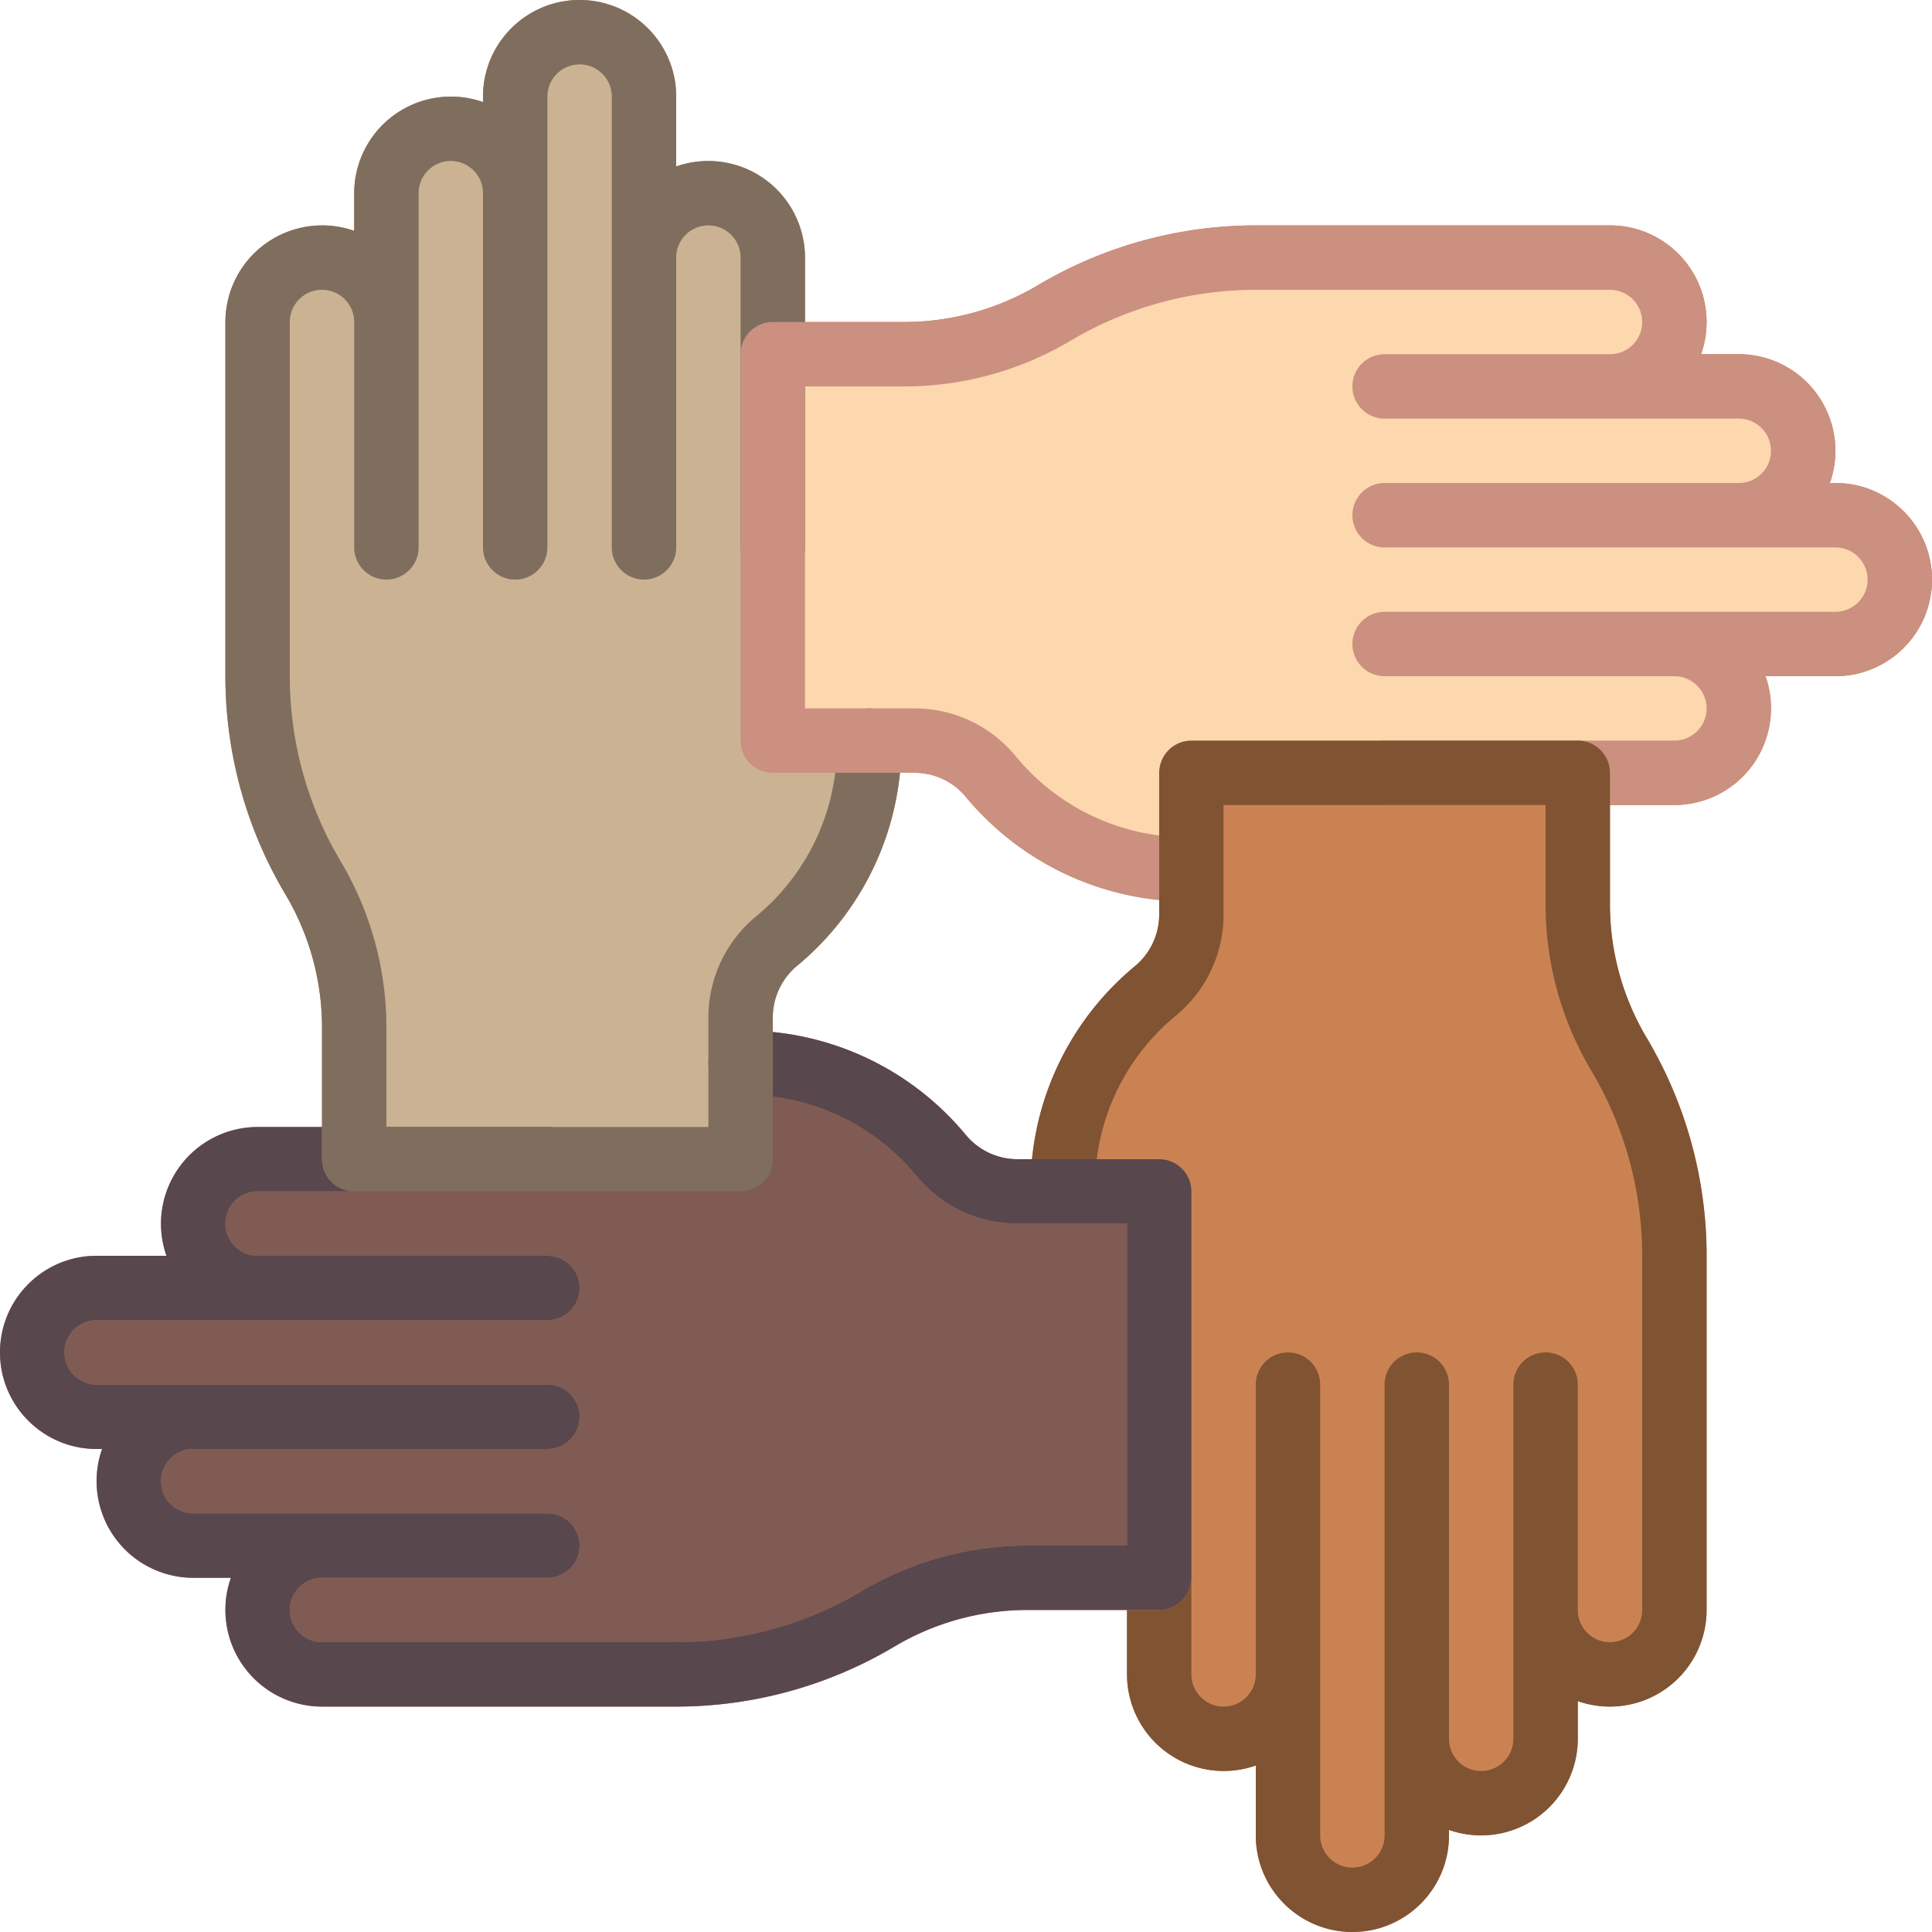<svg xmlns="http://www.w3.org/2000/svg" viewBox="0 0 512 512"><path d="M486.4 128h-1.463A25.607 25.607 0 0 0 460.8 93.866h-9.996a25.607 25.607 0 0 0-24.137-34.134H332.8a113.306 113.306 0 0 0-58.238 16.142 69.372 69.372 0 0 1-35.754 9.458h-25.475V68.267A25.635 25.635 0 0 0 179.2 44.118V25.6c0-14.138-11.462-25.6-25.6-25.6S128 11.462 128 25.6v1.45A25.633 25.633 0 0 0 93.867 51.2v9.984a25.633 25.633 0 0 0-34.134 24.149V179.2a113.043 113.043 0 0 0 16.128 58.197 69.082 69.082 0 0 1 9.472 35.755v25.515H68.267A25.635 25.635 0 0 0 44.118 332.8H25.6C11.462 332.8 0 344.262 0 358.4S11.462 384 25.6 384h1.45A25.633 25.633 0 0 0 51.2 418.133h9.984a25.633 25.633 0 0 0 24.149 34.133H179.2a113.043 113.043 0 0 0 58.197-16.128 69.092 69.092 0 0 1 35.755-9.472h25.515v17.067a25.632 25.632 0 0 0 34.134 24.149V486.4c0 14.138 11.462 25.6 25.6 25.6s25.6-11.46 25.6-25.6v-1.45a25.634 25.634 0 0 0 34.134-24.149v-9.984a25.634 25.634 0 0 0 34.134-24.149V332.8a113.043 113.043 0 0 0-16.128-58.197 69.092 69.092 0 0 1-9.472-35.755v-25.515h17.067a25.604 25.604 0 0 0 24.137-34.134H486.4c14.138 0 25.6-11.462 25.6-25.6S500.54 128 486.4 128zM204.8 273.493v-4.096a17.804 17.804 0 0 1 6.485-13.483 76.233 76.233 0 0 0 27.221-51.115h4.135a17.598 17.598 0 0 1 13.421 6.521 76.579 76.579 0 0 0 51.138 27.039v4.243a17.804 17.804 0 0 1-6.485 13.483 76.233 76.233 0 0 0-27.221 51.115h-4.096a17.804 17.804 0 0 1-13.483-6.485 76.242 76.242 0 0 0-51.115-27.222z" fill="#cb8252"/><path d="M230.4 196.267a67.585 67.585 0 0 1-24.576 53.163 25.973 25.973 0 0 0-9.557 19.968V307.2h-102.4v-34.048A77.812 77.812 0 0 0 83.2 233.045 104.655 104.655 0 0 1 68.267 179.2V85.333c.068-9.397 7.67-17 17.067-17.067a17.12 17.12 0 0 1 17.067 17.067V51.2c.068-9.397 7.67-17 17.067-17.067A17.12 17.12 0 0 1 136.535 51.2V25.6a16.68 16.68 0 0 1 5.035-12.032 16.684 16.684 0 0 1 12.032-5.035A17.12 17.12 0 0 1 170.669 25.6v42.667c.068-9.397 7.67-17 17.067-17.067a17.12 17.12 0 0 1 17.067 17.067v128H230.4z" fill="#cbb292"/><path d="M503.467 153.6c-.028 9.414-7.653 17.04-17.067 17.067h-42.667c9.397.068 17 7.67 17.067 17.067a17.12 17.12 0 0 1-17.067 17.067h-128v25.6a67.585 67.585 0 0 1-53.163-24.576 25.973 25.973 0 0 0-19.968-9.557H204.8v-102.4h34.048a77.812 77.812 0 0 0 40.107-10.667A104.655 104.655 0 0 1 332.8 68.268h93.867c9.397.068 17 7.67 17.067 17.067-.028 9.414-7.653 17.04-17.067 17.067H460.8c9.397.068 17 7.67 17.067 17.067-.028 9.414-7.653 17.04-17.067 17.067h25.6a17.19 17.19 0 0 1 17.067 17.064z" fill="#fdd7ad"/><path d="M443.733 332.8v93.867c-.068 9.397-7.67 16.998-17.067 17.067-9.245-.038-16.795-7.4-17.067-16.64V460.8c-.068 9.397-7.67 16.998-17.067 17.067-9.245-.038-16.795-7.4-17.067-16.64V486.4c-.068 9.397-7.67 16.998-17.067 17.067-9.414-.028-17.04-7.653-17.067-17.067v-42.667c-.068 9.397-7.67 16.998-17.067 17.067a17.12 17.12 0 0 1-17.067-17.067v-17.067a8.558 8.558 0 0 0 8.533-8.533v-102.4a8.558 8.558 0 0 0-8.533-8.533H282.11a67.119 67.119 0 0 1 24.064-44.629 25.973 25.973 0 0 0 9.557-19.968V204.8h102.4v34.048a77.812 77.812 0 0 0 10.667 40.107 104.63 104.63 0 0 1 14.936 53.845z" fill="#cb8252"/><path d="M298.667 324.267V409.6h-25.515a86.179 86.179 0 0 0-44.459 11.861A95.917 95.917 0 0 1 179.2 435.2H85.333a8.533 8.533 0 0 1 0-17.066h59.733a8.533 8.533 0 0 0 0-17.066H51.2c-4.713 0-8.533-3.82-8.533-8.533S46.487 384 51.2 384h93.867a8.533 8.533 0 0 0 0-17.066H25.6a8.533 8.533 0 0 1 0-17.066h119.467a8.533 8.533 0 0 0 0-17.066h-76.8a8.533 8.533 0 0 1 0-17.066h76.8a8.558 8.558 0 0 0 8.533-8.533h42.667v-17.067a68.561 68.561 0 0 1 8.533.512 58.784 58.784 0 0 1 38.059 20.992 34.69 34.69 0 0 0 26.539 12.629h29.27z" fill="#7f5b53"/><g fill="#59474e"><path d="M204.8 273.493v8.62a68.561 68.561 0 0 0-8.533-.512v8.533a8.533 8.533 0 0 1 0-17.066c2.986 0 5.802.17 8.533.426z"/><path d="M315.733 315.733v102.4a8.558 8.558 0 0 1-8.533 8.533h-34.048a69.092 69.092 0 0 0-35.755 9.472 113.048 113.048 0 0 1-58.197 16.128H85.333a25.635 25.635 0 0 1-24.149-34.133H51.2A25.635 25.635 0 0 1 27.051 384H25.6C11.462 384 0 372.538 0 358.4s11.462-25.6 25.6-25.6h18.517a25.633 25.633 0 0 1 24.149-34.133h17.067v8.533a8.558 8.558 0 0 0 8.533 8.533h-25.6a8.533 8.533 0 0 0 0 17.066h76.8a8.533 8.533 0 0 1 0 17.066H25.6a8.533 8.533 0 0 0 0 17.066h119.467a8.533 8.533 0 0 1 0 17.066H51.2a8.533 8.533 0 0 0 0 17.066h93.867a8.533 8.533 0 0 1 0 17.066H85.333a8.533 8.533 0 0 0 0 17.066H179.2a95.917 95.917 0 0 0 49.493-13.739 86.157 86.157 0 0 1 44.459-11.861h25.515v-85.333h-29.27a34.69 34.69 0 0 1-26.539-12.629 58.78 58.78 0 0 0-38.059-20.992V273.49a76.241 76.241 0 0 1 51.115 27.221 17.8 17.8 0 0 0 13.483 6.485H307.2a8.57 8.57 0 0 1 8.533 8.538z"/><path d="M153.6 307.2a8.558 8.558 0 0 1-8.533 8.533h-51.2a8.558 8.558 0 0 1-8.533-8.533v-8.533h59.733a8.558 8.558 0 0 1 8.533 8.533zm51.2-25.088v8.533a68.561 68.561 0 0 0-8.533-.512V281.6a68.561 68.561 0 0 1 8.533.512z"/></g><path d="M238.933 196.267c0 2.987-.171 5.803-.427 8.533a76.241 76.241 0 0 1-27.221 51.115 17.8 17.8 0 0 0-6.485 13.483V307.2a8.558 8.558 0 0 1-8.533 8.533h-102.4a8.558 8.558 0 0 1-8.533-8.533v-34.048a69.082 69.082 0 0 0-9.472-35.755A113.053 113.053 0 0 1 59.733 179.2V85.333a25.635 25.635 0 0 1 34.133-24.149V51.2a25.635 25.635 0 0 1 34.133-24.149V25.6C128 11.462 139.462 0 153.6 0s25.6 11.462 25.6 25.6v18.517a25.633 25.633 0 0 1 34.133 24.149v76.8a8.533 8.533 0 0 1-17.066 0v-76.8a8.533 8.533 0 0 0-17.066 0v76.8a8.533 8.533 0 0 1-17.066 0V25.6a8.533 8.533 0 0 0-17.066 0v119.467c0 4.713-3.821 8.533-8.533 8.533S128 149.779 128 145.067V51.2a8.533 8.533 0 0 0-17.066 0v93.867a8.533 8.533 0 0 1-17.066 0V85.333c0-4.713-3.821-8.533-8.533-8.533S76.8 80.621 76.8 85.333V179.2a95.917 95.917 0 0 0 13.739 49.493 86.157 86.157 0 0 1 11.861 44.459v25.515h85.333v-29.269a34.69 34.69 0 0 1 12.629-26.539 58.78 58.78 0 0 0 20.992-38.059c.348-2.831.519-5.681.512-8.533 0-4.713 3.82-8.533 8.533-8.533s8.534 3.82 8.534 8.533z" fill="#7f6e5d"/><path d="M315.733 238.933a76.47 76.47 0 0 1-59.671-27.613 17.597 17.597 0 0 0-13.421-6.521H204.8a8.533 8.533 0 0 1-8.533-8.533v-102.4a8.533 8.533 0 0 1 8.533-8.533h34.008a69.391 69.391 0 0 0 35.754-9.458A113.306 113.306 0 0 1 332.8 59.733h93.867a25.604 25.604 0 0 1 24.137 34.134h9.996a25.604 25.604 0 0 1 24.137 34.134h1.463c14.138 0 25.6 11.462 25.6 25.6s-11.461 25.6-25.6 25.6h-18.529a25.607 25.607 0 0 1-24.137 34.134h-76.8a8.533 8.533 0 0 1 0-17.066h76.8a8.533 8.533 0 0 0 0-17.066h-76.8a8.533 8.533 0 0 1 0-17.066H486.4a8.533 8.533 0 0 0 0-17.066H366.933a8.533 8.533 0 0 1 0-17.066H460.8a8.533 8.533 0 0 0 0-17.066h-93.867a8.533 8.533 0 0 1 0-17.066h59.733a8.533 8.533 0 0 0 0-17.066H332.8a96.2 96.2 0 0 0-49.454 13.708 86.453 86.453 0 0 1-44.538 11.892h-25.475v85.333h29.308a34.622 34.622 0 0 1 26.517 12.642 58.8 58.8 0 0 0 46.575 21.492c4.713 0 8.533 3.82 8.533 8.533s-3.82 8.526-8.533 8.526z" fill="#cb9080"/><path d="M452.267 332.8v93.867a25.632 25.632 0 0 1-34.134 24.149v9.984a25.632 25.632 0 0 1-34.134 24.149v1.45c0 14.138-11.462 25.6-25.6 25.6s-25.6-11.46-25.6-25.6v-18.517a25.634 25.634 0 0 1-34.134-24.149v-17.067h8.533a8.558 8.558 0 0 0 8.533-8.533v25.6a8.533 8.533 0 0 0 17.066 0v-76.8c0-4.713 3.82-8.533 8.533-8.533s8.533 3.82 8.533 8.533V486.4c0 4.713 3.82 8.533 8.533 8.533s8.533-3.82 8.533-8.533V366.933a8.533 8.533 0 0 1 17.066 0V460.8c0 4.713 3.82 8.533 8.533 8.533s8.533-3.82 8.533-8.533v-93.867a8.533 8.533 0 0 1 17.066 0v59.733c0 4.713 3.82 8.533 8.533 8.533s8.533-3.82 8.533-8.533V332.8a95.917 95.917 0 0 0-13.739-49.493 86.157 86.157 0 0 1-11.861-44.459v-25.515H324.26v29.27a34.69 34.69 0 0 1-12.629 26.539 58.789 58.789 0 0 0-20.992 38.059h-17.152a76.241 76.241 0 0 1 27.221-51.115 17.8 17.8 0 0 0 6.485-13.483V204.8a8.558 8.558 0 0 1 8.533-8.533h102.4a8.558 8.558 0 0 1 8.533 8.533v34.048a69.092 69.092 0 0 0 9.472 35.755 112.993 112.993 0 0 1 16.136 58.197z" fill="#805333"/></svg>